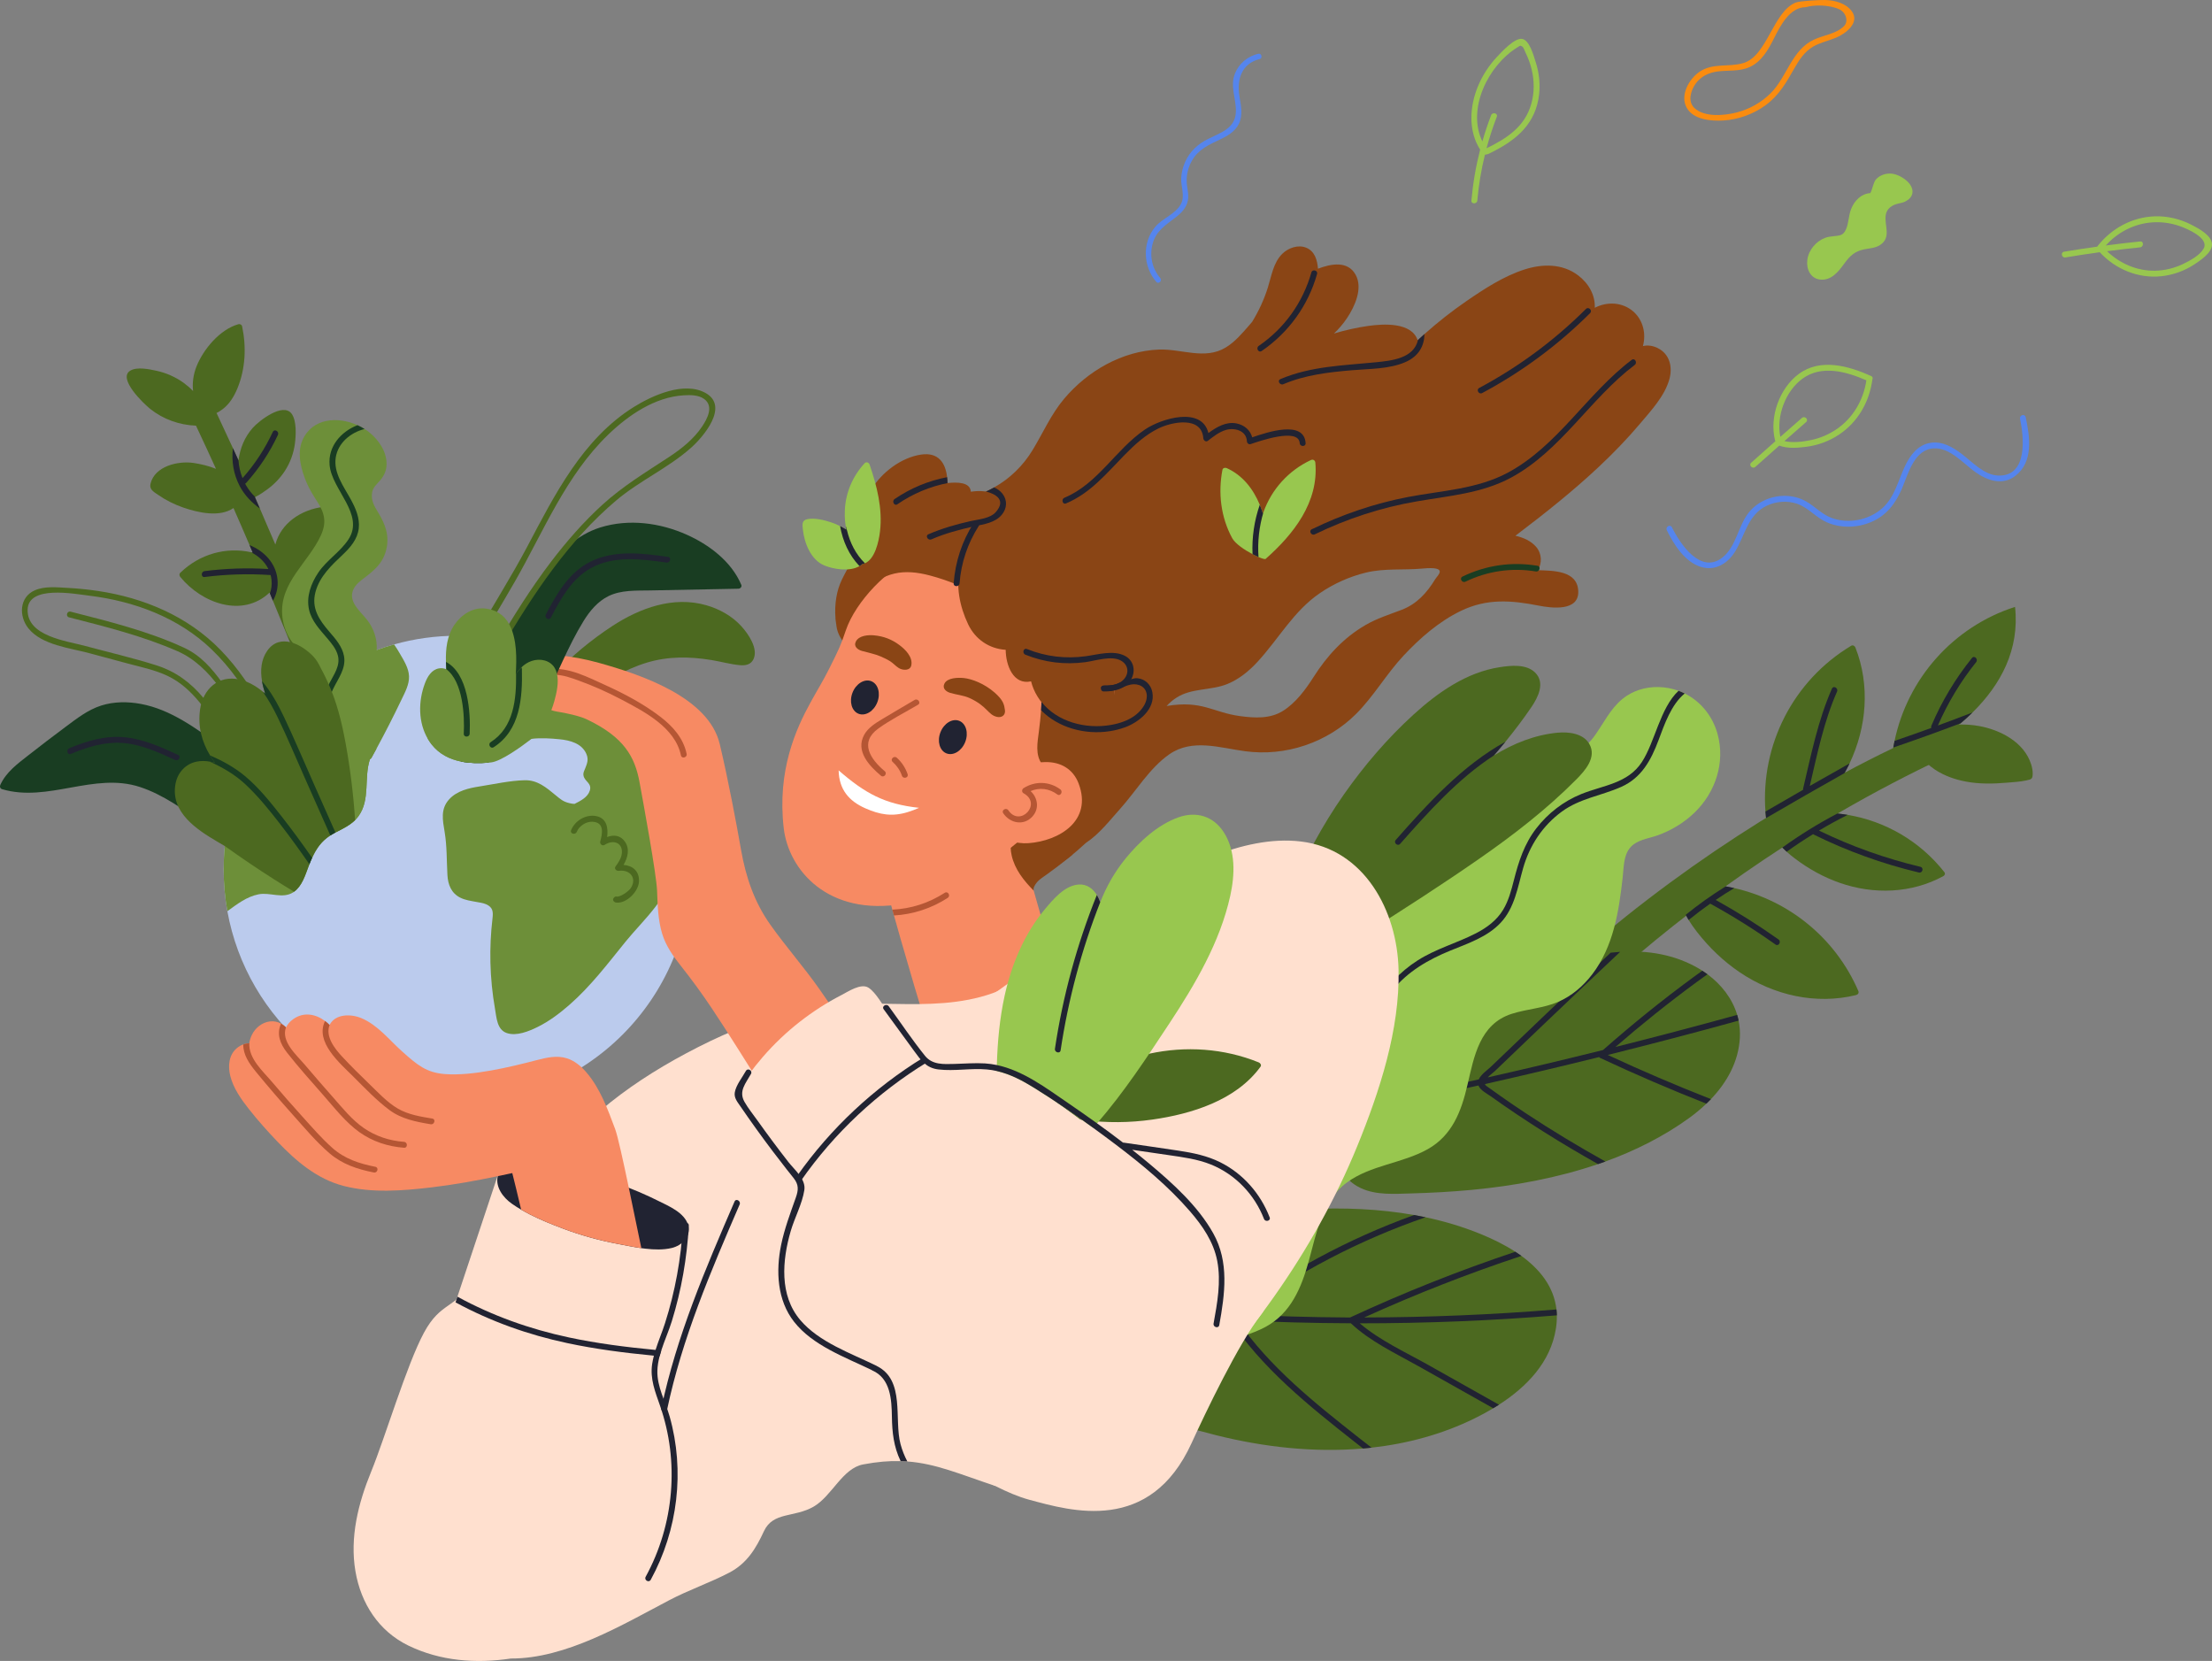 <?xml version="1.0" encoding="UTF-8"?>
<svg id="Layer_2" data-name="Layer 2" xmlns="http://www.w3.org/2000/svg" viewBox="0 0 2225 1670.5">
  <rect x="0" y="0" width="2225" height="1670.5" fill="#808080" stroke="none"/>
  <defs>
    <style>
      .cls-1 {
        fill: #ffe0cf;
      }

      .cls-2 {
        fill: #212332;
      }

      .cls-3 {
        fill: #fff;
      }

      .cls-4 {
        fill: #fa8c0f;
      }

      .cls-5 {
        fill: #5585ed;
      }

      .cls-6 {
        fill: #193d22;
      }

      .cls-7 {
        fill: #4c6920;
      }

      .cls-8 {
        fill: #bbcbed;
      }

      .cls-9 {
        fill: #b55634;
      }

      .cls-10 {
        fill: #f78a63;
      }

      .cls-11 {
        fill: #6d8f39;
      }

      .cls-12 {
        fill: #98c74f;
      }

      .cls-13 {
        fill: #8a4515;
      }
    </style>
  </defs>
  <g id="Layer_1-2" data-name="Layer 1">
    <g>
      <path class="cls-7" d="M1565.59,1316.97c-2.57-22.91-16.74-40.41-35.23-53.85-2-1.44-4.03-2.85-6.11-4.19-11.03-7.18-23.21-13.07-35.19-17.95-17.89-7.27-36.34-12.77-55.14-16.74-3.82-.81-7.67-1.56-11.52-2.25-69.9-12.49-144.13-5.34-212.87,6.44-79.37,13.58-156.75,36.26-233.61,59.98,23.27,39.81,56.22,73.26,96.1,96.67,46.14,27.08,99.4,45.41,151.15,58.34,47.92,11.98,98.49,17.67,147.89,13.38,2.85-.24,5.69-.53,8.54-.85,35.8-3.95,70.85-13.3,103.71-29.46,6.27-3.08,12.55-6.44,18.7-10.16,1.94-1.15,3.85-2.33,5.75-3.56,27.87-17.93,51.99-42.72,57.29-76.53.73-4.65,1.03-9.09.93-13.36-.04-2.02-.18-3.99-.4-5.91Z"/>
      <path class="cls-2" d="M1436.78,1372.84l70.99,39.93c-1.9,1.23-3.82,2.41-5.75,3.56-25.03-14.08-50.05-28.15-75.08-42.23-23.23-13.05-48.55-24.81-68.14-43.23-38.06-.14-76.13-1.15-114.15-3.06,32.28,47.03,77.93,83.33,122.35,118.34,4.19,3.3,8.38,6.56,12.61,9.81-2.85.32-5.69.61-8.54.85-2.77-2.15-5.52-4.31-8.26-6.46-46.38-36.55-93.84-74.47-126.58-124.35-.95-1.46-.16-3.12,1.07-4.05,56.4-42.44,118.95-76.13,185.12-99.95,3.85.69,7.71,1.44,11.52,2.25-66.66,22.95-129.74,55.91-186.82,97.76,35.41,1.74,70.85,2.79,106.3,3,1.56,0,3.1-.02,4.67,0,54.15-25.11,109.64-47.17,166.18-66.07,2.08,1.34,4.11,2.75,6.11,4.19-53.73,17.79-106.51,38.45-158.11,61.9,64.53-.12,129.03-2.81,193.34-8.05.22,1.92.36,3.89.4,5.91-65.95,5.4-132.1,8.05-198.26,8.03,20.34,17.34,46.02,28.98,69.05,41.93Z"/>
      <path class="cls-7" d="M1564.03,1036.78c86.17-85.3,182.28-159.23,285.81-219.44,34.74-20.2,70.29-38.79,106.51-55.84-2.55-5.96-5.45-11.79-8.98-17.35-1.8-2.83-3.88-5.94-5.98-9.22-134.47,60.62-259.34,141.82-369.19,240.31-23.34,20.93-45.96,42.66-67.86,65.08,19.81-2.04,39.73-3.13,59.68-3.54Z"/>
      <path class="cls-7" d="M1748.83,1026.45c-.4-1.96-.87-3.87-1.44-5.75-4.9-16.39-15.8-30.44-29.91-40.86-1.66-1.25-3.4-2.45-5.16-3.56-1.11-.73-2.21-1.4-3.34-2.08-24.24-14.25-51.56-18.68-79.29-16.9-3.18.2-6.37.49-9.55.85-38.57,4.37-77.3,19.91-108.99,37.01-62,33.43-113.69,84.83-147.4,146.59-10.1,3.22-16.7,13.13-16.65,23.86.06,13.23,10.24,23.96,21.61,29.28,15.7,7.35,34.14,5.83,50.96,5.36,20.24-.55,40.47-1.64,60.63-3.54,42.42-4.01,85.97-11.88,127.09-25.94,2.49-.83,4.96-1.7,7.43-2.59,29.87-10.85,58.36-25.07,84.04-43.61,6.13-4.43,12.04-9.27,17.55-14.59,1.56-1.46,3.08-2.99,4.57-4.55,16.07-16.82,27.74-37.5,29.1-61.48.34-6.05-.12-11.9-1.27-17.5Z"/>
      <path class="cls-2" d="M1617.17,1060.99c34.16,15.87,68.78,30.68,103.83,44.44-1.48,1.56-3,3.08-4.57,4.55-36.14-14.21-71.82-29.57-107.03-46.06-.38-.18-.65-.45-.89-.79-38.15,9.45-76.43,18.5-114.78,27.14.3,1.6,1.98,2.29,4.23,3.93,3.84,2.81,7.75,5.55,11.64,8.3,8.28,5.81,16.65,11.51,25.07,17.08,26.08,17.24,52.86,33.37,80.16,48.59-2.47.89-4.94,1.76-7.43,2.59-37.17-20.88-73.36-43.49-108.08-68.32-3.62-2.57-10.32-5.87-12.18-10.71-32.8,7.33-65.65,14.39-98.59,21.13-3.74.75-5.32-4.96-1.58-5.73,33.57-6.84,67.06-14.04,100.48-21.55,2.25-5.08,8.7-9.37,12.04-12.57,17.42-16.74,34.87-33.45,52.37-50.13,22.69-21.65,45.45-43.21,68.26-64.72,3.18-.36,6.37-.65,9.55-.85-26.04,24.51-51.99,49.13-77.87,73.82-16.07,15.34-32.1,30.7-48.12,46.08-1.88,1.82-5.14,4.03-7.18,6.37,38.75-8.76,77.4-17.93,115.92-27.52,29.24-25.76,59.54-50.25,90.96-73.3,2.97-2.17,5.93-4.33,8.92-6.46,1.76,1.11,3.5,2.31,5.16,3.56-3.72,2.65-7.41,5.32-11.09,8.03-28.03,20.58-55.17,42.33-81.43,65.1,40.94-10.28,81.74-21.03,122.43-32.26.57,1.88,1.05,3.8,1.44,5.75-43.73,12.08-87.64,23.56-131.66,34.54Z"/>
      <path class="cls-12" d="M1727.64,738.14c-5-18.13-17.08-32.76-33.01-40.68-2.02-1.01-4.11-1.92-6.25-2.69-6.29-2.31-13.03-3.62-20.09-3.78-13.03-.3-26.02,3.6-36.18,11.86-12.16,9.86-18.98,24.36-27.89,36.87-22.24,31.23-58.24,27.62-92.02,33.79-29.32,5.38-49.52,22.3-64.19,47.68-15.78,27.28-25.19,58.16-46.75,81.8-12.12,13.28-26.83,24.1-43.16,31.63-17.63,8.14-37.13,10.71-54.98,18.21-58.06,24.38-73.24,93.47-83.13,149-3.6,20.26-7.81,40.39-17,58.97-1.34,2.73,1.66,5.18,3.78,4.31-12.41,27.06-20.78,55.83-24.61,85.46-2.51,19.35-3.14,38.94-1.76,58.44.87,12.28.79,28.21,11.35,36.59,10.2,8.11,25.05,6.05,36.83,3.5,15.2-3.28,30.96-7.26,44.7-14.75,25.19-13.74,35.78-39.34,43.08-65.67,7.83-28.17,13.32-61.05,38.55-79.47,24-17.54,55.51-19.06,81.15-33.41,24.73-13.86,33.86-38.15,39.97-64.45,6.74-28.9,12.3-61.28,44.48-71.68,15.36-4.94,31.83-5.59,46.73-12.02,13.7-5.91,25.24-15.87,34.26-27.64,21.47-27.97,26.94-63.58,30.74-97.7,1.05-9.45.81-21.29,6.92-29.12,6.66-8.58,18.34-9.57,27.99-12.99,13.9-4.94,26.83-12.75,37.42-23.01,21.07-20.4,30.98-50.39,23.07-79.06Z"/>
      <path class="cls-2" d="M1694.63,697.46c-13.56,10.99-20.48,31.27-26.31,46.85-7.55,20.2-17.14,38.05-37.7,47.15-20.11,8.9-41.4,11.47-59.62,24.79-19.25,14.08-32.44,34.08-38.94,56.91-5.48,19.2-8.42,39.85-22.66,54.98-13.42,14.25-32.68,20.64-50.33,27.83-21.96,8.94-43,20.94-58.04,39.7-16.31,20.32-23.94,45.9-33.69,69.65-9.03,21.96-18.35,45.39-31.71,65.12-10.38,15.32-26.06,26.77-45.29,23.54-3.76-.63-2.15-6.35,1.58-5.73,33.01,5.55,48.67-37.52,59.48-61.05,11.35-24.71,19.33-51.14,32.06-75.2,10.04-19,24.37-34.48,42.48-46.04,18.37-11.76,39.3-17.36,58.56-27.24,11.03-5.67,20.97-12.99,27.48-23.76,5.48-9.07,8.2-19.51,10.79-29.69,4.84-18.96,10.46-36.49,22.58-52.19,11.72-15.16,27.34-27.2,45.11-34.42,22.14-8.98,46.91-10.5,61.11-32.32,13.21-20.3,18.25-54.15,36.81-71.56,2.14.77,4.23,1.68,6.25,2.69Z"/>
      <path class="cls-7" d="M1598.65,748.18c-6.11-10.64-20.82-12.3-31.79-11.29-22.5,2.08-44.68,10.71-64.41,23.13.06-.08.14-.16.22-.24,3.95-4.57,7.85-9.17,11.66-13.86,9.23-11.27,17.99-22.87,26.13-34.83,6.72-9.88,14.02-24.49,3.68-34.67-8.94-8.78-24.32-7.14-35.53-5.42-33.35,5.08-62.23,25.32-86.63,47.54-26.41,24.06-49.94,51.52-70.4,80.77-21.31,30.46-38.98,63.26-53.12,97.6-2.75-1.4-6.01-1.94-9.47-1.23-1.36.3-2.06,1.62-2.17,2.87-3.87,37.68-14.65,74.03-31.87,107.76-1.29,2.51,1.4,5.73,4.05,4.07,76.47-48.45,154.57-95.05,228.92-146.71,34.46-23.94,67.91-49.8,97.5-79.61,8.98-9.03,20.96-22.4,13.21-35.9Z"/>
      <path class="cls-13" d="M1667.47,350.06c-4.8-2.39-10.16-3.18-14.89-2,3.38-12.32.24-26.25-9.86-34.93-10.95-9.41-26.33-9.96-38.55-3.58.49-12.83-6.19-24.55-16.68-32.54-15.82-12.04-36-11.84-54.25-5.91-20.88,6.78-40.09,19.29-58.04,31.63-14.83,10.18-28.94,21.31-42.36,33.25-2.19,1.96-4.39,3.93-6.54,5.95h-.02c-.1.1-.18.16-.28.26-6.11-18.29-34.44-16.61-50.04-14.35-11.6,1.68-23.01,4.25-34.16,7.61,4.86-4.61,9.29-9.77,13.19-15.6,7.77-11.6,16.17-29.99,8.56-43.61-7.99-14.33-24.89-10.89-37.82-5.99-.71-8.6-3.1-17.54-11.86-21.13-8.15-3.32-18.05.22-24.06,6.15-9.01,8.9-10.89,22.42-14.51,33.96-3.84,12.22-9.19,23.7-15.85,34.54-.93,1.09-1.86,2.17-2.81,3.26-7.1,8.18-14.47,16.92-23.88,22.56-20.9,12.57-44.42,1.13-67,1.98-36.97,1.4-71.68,21.47-95.27,49.36-13.3,15.76-21.23,34.3-31.85,51.76-9.55,15.72-22.79,28.63-38.71,37.54-2.63,1.5-5.34,2.87-8.11,4.11-.1.06-.22.12-.32.16-10.44,4.68-21.71,7.67-33.09,8.66-11.31.97-59.5,7.16-83.52,34.18-21.33,23.96-30.44,53.81-34.02,85.42.06,2.14.2,4.29.43,6.41,1.07,9.25,6.17,15.87,11.84,22.22,58.52-7.24,118.89,3.54,171.04,31.31,27.95,14.89,58.83,35.45,66.52,68.26,4.05,17.24-.08,34.04-11.78,47.33-9.07,10.32-20.64,18.03-31.12,26.79-24.14,20.16-38.67,48.28-40.64,79.73-.14,2.19,2.65,3.76,4.47,2.55,27.48-17.91,56.18-36.87,80.7-59.66,13.46-8.82,24.49-23.21,34.52-34.36,15.87-17.69,29.61-41.02,49.34-54.7,23.19-16.09,50.77-6.48,76.23-3.1,20.24,2.71,40.86.69,60.22-5.85,19.16-6.46,36.91-17.22,51.24-31.49,17.93-17.85,30.58-40.27,47.88-58.75,16.59-17.73,35.68-34.4,57.67-45.03,26.23-12.69,50.69-10.75,78.52-5.28,12.65,2.47,40.59,6.13,39.58-14.81-1.01-20.48-24.45-20.3-41.06-20.88,4.98-6.46,4.51-16.69-1.23-23.35-5.12-5.97-12.65-9.41-20.94-11.29.79-.59,1.58-1.19,2.37-1.78,28.11-21.31,55.79-43.33,81.51-67.49,14.61-13.72,28.57-28.11,41.49-43.41,11.07-13.11,24.75-27.74,29.48-44.6,3.48-12.4.44-25.42-11.68-31.45ZM1443.73,582.38c-8.4,13.78-18.56,25.13-33.94,30.98-12.43,4.75-24.69,8.54-36.28,15.28-22.06,12.79-38.73,31.02-52.29,52.37-7.95,12.49-17.91,25.98-30.74,33.98-12.89,8.05-28.31,7.24-43.27,5.2-27.52-3.74-37.9-16.15-73.74-10.14,2.85-3.08,6.03-5.87,9.67-8.22,15.42-10.08,34.83-7.14,51.46-13.92,11.78-4.8,21.71-12.97,30.27-22.24,21.45-23.23,36.26-51.12,62.98-69.27,14-9.51,29.61-16.49,46.02-20.5,18.78-4.59,37.92-2.31,57.01-4.09,26.87-2.53,15.1,6.88,12.85,10.58Z"/>
      <path class="cls-10" d="M1072.91,1008.18c-47.17,6.5-94,15.24-140.38,26.15-8.62-28.13-16.96-56.36-25.07-84.63-.55-1.9-1.11-3.83-1.66-5.71-2.19-7.77-4.39-15.52-6.56-23.27-.55-1.96-1.09-3.89-1.64-5.85-.02-.1-.06-.18-.08-.28-.87-3.02-1.7-6.01-2.49-9.05-10.56-37.96-20.64-76.05-30.25-114.26,45.45-13.54,90.96-26.98,136.96-38.27,6.52,25.94,13.22,51.83,20.16,77.67,5.81,21.73,11.76,43.43,17.87,65.08,10.6,37.6,21.65,75.08,33.13,112.43Z"/>
      <path class="cls-1" d="M815.53,1049.54c2.19.69,4.23,1.6,6.14,2.74-1.65,1.47-3.29,2.96-4.89,4.5-.42-2.41-.84-4.83-1.25-7.24ZM1365.23,1152.72c-21.83,53.47-50.36,104.14-83.62,151.3-33.41,47.38-71.72,91.27-113.54,131.4-21.89,21-54.85,47.49-82.73,20.05-11.29-11.11-20.08-25.31-29.29-38.15-9.45-13.18-18.71-26.49-27.77-39.94-18.19-26.98-35.3-54.59-52.2-82.39-14.92-24.54-30.65-48.63-51.35-68.75-20.09-19.53-43.22-35.79-62.12-56.56-21.15-23.25-32.61-51.84-39.69-82.11-1.99-8.49-3.65-17.05-5.2-25.64.93.34,2.01.23,2.94-.66,1.91-1.84,3.89-3.62,5.88-5.36.73.68,1.46,1.39,2.17,2.16,2.58,2.82,6.76-1.38,4.19-4.19-.58-.64-1.18-1.23-1.78-1.81,19.21-15.54,41.8-26.49,66.15-31.56,29.56-6.16,60.64.48,88.5-13.41,26.24-13.09,48.4-35.35,71.8-52.72,25.12-18.64,51.08-36.21,78.07-52.03,26.96-15.8,55.06-30.37,84.32-41.44,28-10.6,58.53-18.23,88.64-14.58,64.05,7.77,96.84,69.82,98.18,129.05,1.37,60.11-19.06,122.25-41.55,177.35Z"/>
      <path class="cls-7" d="M1266.13,1068.49c-70.08-28.46-154.74-9.83-206.69,44.98-1.57-1.21-2.62-2.68-2.82-4.48-.42-3.75-6.36-3.79-5.93,0,1.77,15.81,27.89,15.99,39.58,17.49,22.88,2.94,46.1,2.77,68.93-.49,39.6-5.65,84.13-19.39,108.7-53.14,1.25-1.71-.19-3.71-1.77-4.36Z"/>
      <path class="cls-1" d="M977.73,1261.28c21.82-29.99,41.4-61.5,54.96-95.46,22.6-56.56,25.11-126.32-14.19-176.04-6.39,3.58-13.07,6.62-20.07,9.11-31.59,11.25-65.55,11.41-98.67,10.79-37.34-.69-73.66-.24-110.05,9.23-34.79,9.03-67.91,23.6-99.56,40.49-30.54,16.31-59.92,35.13-86.29,57.65-54.01,46.14-91,109.01-127.31,169.16-18.96,31.41-32.88,22.08-50.23,54.38-17.24,32.08-39.12,105.66-52.94,139.39-12.99,31.69-21.73,66.17-15.83,100.47,5.52,32.2,23.35,60.02,53.16,74.53,32.05,15.6,67.93,18.35,103.15,13.05,55.21.24,112.13-33.86,159.14-58.56,19.71-10.36,40.86-17.55,60.55-27.81,17.69-9.23,26.71-24.04,34.85-41.65,9.19-19.83,30.59-13.52,49.96-24.71,18.48-10.67,28.94-38.49,49.77-42.46,14.15-2.69,26.43-3.7,37.8-3.36,2.27.06,4.51.18,6.72.36,28.74,2.13,52.47,12.65,88.11,24.51,1.94.63,33.05-11.33,33.15-13.15,2.61-51.12,4.86-104.54-13.01-153.41-9.17-25.09-23.62-48.57-43.17-66.5Z"/>
      <path class="cls-1" d="M693.82,1237.5c-.16-1.01-.57-1.5-1.17-1.64-1.36-.34-3.64,1.15-6.07,2.37-2.04,1.03-4.17,1.88-5.91,1.32-8.52-2.69-17.02-5.38-25.52-8.07-17.67-5.59-35.35-11.19-53.02-16.76-33.86-10.71-67.71-21.41-101.57-32.12-13.48,40.51-26.96,81.01-40.45,121.52-.63,1.9-1.26,3.82-1.9,5.71-1.56,4.72-8.85,24.31-10.41,29.03,34.87,18.82,77.48,18.81,115.78,29.07,16.27,4.35,32.78,7.85,49.36,10.52,8.22,1.31,18.62,4.17,26.91,3.56,10.52-.77,13.5-10.26,16.72-18.68.36-.89.69-1.78,1.05-2.63.42-1.03.85-2.06,1.25-3.08,2.85-6.94,5.52-13.94,8.07-20.99.34-.93.67-1.88,1.01-2.83,8.28-23.39,15-47.37,20.07-71.72.43-2.1,2.12-7.33,3.56-12.51,1.4-5.02,2.59-10,2.25-12.06Z"/>
      <path class="cls-2" d="M692.26,1232.3c-3.68-12.93-20.01-19.47-30.76-24.85-2.55-1.28-5.1-2.51-7.69-3.72-6.98-3.28-14.09-6.33-21.29-9.11-11.17-4.33-22.58-8.07-34.16-11.19-10.75-2.91-21.65-5.3-32.64-7.12-2.21-.38-5.04-1.13-8.05-1.76-5.16-2.67-10.5-4.9-16.03-6.4-2.57-.69-5.18-1.21-7.85-1.54-11.29-1.38-26.55,1.11-31.83,12.63-.57,1.23-.99,2.43-1.26,3.66-2.59,10.97,5.42,21.61,14.19,27.74,2.99,2.1,6.11,4.07,9.31,5.95,2.75,1.62,5.57,3.16,8.44,4.63,10.97,5.61,22.62,10.28,33.84,14.49,17.79,6.68,36.2,11.82,54.88,15.32,7.33,1.4,15.5,3.1,23.74,4.29,1.34.18,2.71.36,4.05.51,9.11,1.07,18.21,1.27,26.39-.65,10.26-2.37,19.91-11.55,16.71-22.87Z"/>
      <path class="cls-13" d="M1021.91,830.68c-4.66,9-6.72,18.92-4.31,29.65,3.18,14.1,12.2,25.34,22.18,35.43-2.74-9.72,27.5-26.91,38.09-35.42,9.66-7.76-52.76-17.69-55.96-29.66Z"/>
      <path class="cls-10" d="M1106.43,639.61c-18.7-32.42-53.26-51.34-88.54-61.82.02-1.34-.65-2.69-2.31-3.62-27.52-15.66-68.16-18.6-98.67-10.22-22.28,6.11-56.28,40.9-66.07,69.9-5.07,15.04-6.97,19.14-16.8,38.72-6.44,12.81-11.7,21.02-18.5,33.43-15.02,27.22-33.88,68.78-27.22,126.85,4.87,42.45,44.89,88.92,119.86,76.21,62.94-10.67,119.9-67.74,129.21-72.84,5.08-2.77,25.01-1.92,29.22-5.26,25.17-19.81,36.14-48.79,45.65-80.36,10.87-35.94,14-76.74-5.81-111Z"/>
      <path class="cls-2" d="M882.46,706.34c-3.53,9.04-11.98,14.19-18.86,11.51-6.88-2.69-9.6-12.2-6.07-21.24,3.53-9.04,11.98-14.19,18.86-11.51,6.88,2.69,9.6,12.2,6.07,21.24Z"/>
      <path class="cls-2" d="M970.91,746.2c-3.53,9.04-11.98,14.19-18.86,11.51-6.88-2.69-9.6-12.2-6.07-21.24,3.53-9.04,11.98-14.19,18.86-11.51,6.88,2.69,9.6,12.2,6.07,21.24Z"/>
      <path class="cls-9" d="M923.42,708.79c3.29-1.94-.16-6.77-3.43-4.84-10.87,6.42-21.81,12.74-32.61,19.27-6.77,4.09-14.13,8.6-18.08,15.74-9.06,16.39,5.05,31.3,16.83,41.21,2.93,2.46,6.73-2.09,3.81-4.55-14.37-12.09-25.84-28.94-6.43-42.93,12.46-8.99,26.69-16.09,39.91-23.91Z"/>
      <path class="cls-13" d="M969.21,681.91c-5.3-.53-16.2-.46-19.23,5.61-2.46,4.94,1.78,8.13,5.91,9.37,5.98,1.8,13.22,2.4,19.12,5.06,18.44,8.33,18.58,17.08,27.98,19.07,4.61.98,8.58-1.72,7.85-6.9-.75-5.36-1.51-9.84-10.5-17.68-10.25-8.94-22.78-13.71-31.14-14.55Z"/>
      <path class="cls-13" d="M879.14,638.98c-5.49-.51-15.09,0-18.23,6.19-2.55,5.04,1.85,8.27,6.13,9.51,6.2,1.79,12.94,2.96,19.06,5.64,3.23,1.41,6.45,2.93,9.43,4.82,3.06,1.95,5.4,4.8,8.5,6.72,4.01,2.48,11.67,3.05,12.7-3,1.42-8.25-6.11-15.65-11.9-20-7.75-5.82-15.91-8.97-25.7-9.88Z"/>
      <path class="cls-3" d="M870.4,812.93c-16.59-7.32-26.4-18.97-26.84-38.13,26.5,23.01,46.11,33.93,80.93,37.65-3.68,1.63-7.45,3.08-11.35,4.28-15.7,4.84-28.02,2.69-42.74-3.8Z"/>
      <path class="cls-8" d="M695.02,874.45c0,129.8-105.23,235.03-235.03,235.03-115.49,0-211.53-83.29-231.3-193.08-2.45-13.62-3.74-27.64-3.74-41.95,0-107.78,72.53-198.62,171.44-226.33,20.22-5.69,41.55-8.72,63.6-8.72,2.67,0,5.34.04,7.99.14,115.41,3.86,209.75,90.92,224.89,203.11,1.42,10.4,2.15,21.01,2.15,31.81Z"/>
      <path class="cls-7" d="M745.86,629.99c-9.33-10.36-22.1-17.46-35.42-21.28-33.27-9.53-66.97,2.84-94.84,21.12-20.89,13.7-40.72,30.07-58.14,48.52,10.63,7.64,21.38,15.1,32.49,21.92,18.02-14.57,37.74-26.77,60.21-33.69,21.66-6.66,43.39-6.35,65.57-2.74,9.55,1.55,19.19,4.36,28.82,5.17,5.41.46,10.71-.6,13.28-5.9,5.23-10.76-5.12-25.52-11.98-33.13Z"/>
      <path class="cls-11" d="M402.17,657.25c-1.78-3.06-3.7-6.15-5.77-9.13-5.93,1.66-11.76,3.54-17.48,5.65-18.48,6.78-35.86,15.81-51.83,26.79-8.2,5.63-16.05,11.78-23.47,18.4v.02c-42.78,38.13-71.5,91.69-77.49,151.94-.77,7.73-1.17,15.58-1.17,23.52,0,14.31,1.28,28.33,3.74,41.95,9.84-7.06,19.41-14.57,31.33-16.94,11.62-2.33,24.22,4.9,35.01-2.06.26-.16.51-.34.75-.53,8.01-5.67,11.31-16.76,14.59-25.48,5.44-14.41,11.35-25.64,25.32-33.17.75-.42,1.5-.81,2.27-1.21,6.82-3.54,13.8-6.84,19.22-12.22,1.19-1.17,2.29-2.41,3.3-3.8,12.28-16.7,5.34-38.96,11.66-57.47.57-.2,1.11-.61,1.48-1.29,1.68-3.02,3.34-6.07,5-9.11,8.8-16.23,17.2-32.66,25.15-49.32,3.52-7.37,7.95-15.24,7.65-23.66-.32-8.28-5.26-15.95-9.27-22.89Z"/>
      <path class="cls-11" d="M566.07,664.66c-15.1-7.67-31.16-13.74-47.94-17.99-3.32-.85-6.68-1.64-10.06-2.33-13.01-2.73-26.39-4.35-40.09-4.8-3.24,2.35-6.31,4.86-9.05,7.65-8.2,8.3-9.85,19.23-10,30.44-.1,6.27.24,12.55-.55,18.8-1.09,8.72-5.14,14.75-10.7,21.29-6.01,7.1-10.38,14.87-7.59,24.36.14.45.28.91.45,1.34,1.09,1.82,2.29,3.58,3.62,5.28,7.71,9.81,18.21,14.93,29.63,17.24,8.82,1.76,18.19,1.86,27.22,1.11,8.62-6.09,15.74-14.39,25.36-19.02,3.76-1.8,7.75-3.08,11.88-3.93,2.12-.43,4.25-.77,6.42-1.03,9.39-1.09,19.2-.47,28.19.43,10.52,1.05,22.32,4.11,26.93,14.69,2.45,5.65.87,9.51-1.25,14.85-.97,2.45-2.15,4.25-1.62,7.02,1.19,6.13,8.68,7.51,6.35,15.08-2.03,6.52-8.85,10.1-15.33,13.36-1.38.02-3.01-.22-5.29-.77-6.23-1.5-8.92-3.98-13.68-7.88-9.55-7.83-18.26-15.44-31.25-15.13-14.89.36-30.39,3.87-45.11,6.19-11.1,1.75-22.87,4.33-30.78,12.97-8.94,9.75-6.54,20.99-4.57,32.89,2.4,14.48,1.98,28.71,2.79,43.25.53,9.57,3.82,18.19,12.77,22.73,5.04,2.56,10.82,3.33,16.31,4.35,3.25.6,6.8,1.02,9.85,2.36,7.05,3.11,7.17,7.8,6.4,14.38-1.72,14.65-2.42,29.42-2.08,44.17.37,15.69,1.93,31.35,4.64,46.81,1.53,8.67,1.97,20.8,11.81,24.16,9.83,3.36,22.19-1.77,30.89-6.04,11.73-5.75,22.34-13.78,32.14-22.35,21.31-18.65,38.51-41.32,56.23-63.24,18.38-22.75,46.82-46.56,48.88-77.77.4-6.09-.62-12.61-2.59-19.12,1.9.17,3.81.12,5.73-.24,5.04-.95,8.88-3.78,11.84-7.57-10.52-77.97-59.29-143.78-126.8-177.98Z"/>
      <path class="cls-9" d="M912.96,778.62c-2.2-6.38-5.83-12.01-10.87-16.53-2.84-2.54-7.04,1.64-4.19,4.19,4.27,3.83,7.47,8.48,9.34,13.91,1.24,3.59,6.97,2.04,5.72-1.58Z"/>
      <path class="cls-10" d="M645.11,1255.32c-8.24-1.19-16.41-2.89-23.74-4.29-18.68-3.5-37.09-8.64-54.88-15.32-11.23-4.21-22.87-8.88-33.84-14.49-2.87-1.46-5.69-3-8.44-4.63-1.6-6.94-3.26-13.88-4.96-20.8-1.29-5.34-2.61-10.66-3.95-15.97-4.86,1.05-9.73,2.1-14.59,3.08-22.06,4.61-44.24,8.64-66.64,11.29-28.94,3.4-59.88,5.95-88.43-1.46-26.91-6.98-47.8-24.93-66.62-44.6-10-10.46-19.69-21.31-28.65-32.68-7.81-9.9-15.64-20.96-18.74-33.37-2.43-9.69-1.58-20.92,6.46-27.8,2.02-1.72,4.25-3.04,6.6-3.89,1.96-.71,3.99-1.11,6.05-1.17.02-.06.02-.14.04-.2.43-2.79,1.29-5.56,2.63-8.3,3.38-6.96,10.22-12.45,18.01-13.42,4.25-.53,8.01.38,11.31,2.21,1.78.99,3.42,2.23,4.94,3.66.04.04.06.06.1.1,1.4-2.99,3.7-5.79,7.2-8.28,10.56-7.59,22.68-5.1,32.01,1.88,1.6,1.21,3.12,2.53,4.55,3.97.06-.1.1-.2.16-.3.02-.02.02-.04.02-.06,5.77-10.83,21.19-10.99,31.87-6.46,16.57,7,27.93,21.88,41.02,33.55,15.62,13.94,24.45,21.23,43,22.67,27.4,2.12,65.45-7.04,92.18-14,9.96-2.59,20.46-5.08,30.56-1.82,7.67,2.47,14.13,7.87,19.33,13.88,14.11,16.31,21.63,37.34,29.1,57.25,2.57,6.9,7.99,31.51,13.76,59.07,4.33,20.66,8.86,42.98,12.59,60.69Z"/>
      <path class="cls-9" d="M433.26,1130.71c-14.71-2.45-29.44-5.28-41.63-14.39-12.97-9.69-24.63-21.96-36.06-33.37-13.6-13.56-39.04-34.99-28.61-56.08,1.6,1.21,3.12,2.53,4.55,3.97.06-.1.1-.2.16-.3-4.82,11.56,4.8,23.92,12.59,32.26,8.48,9.09,17.3,17.89,26.27,26.49,9.19,8.8,18.64,19.26,29.71,25.7,10.5,6.09,22.81,8.03,34.6,10,3.76.63,2.15,6.35-1.58,5.71Z"/>
      <path class="cls-9" d="M406.42,1154.32c-16.11-1.19-31.59-6.19-44.82-15.6-13.94-9.96-24.85-24.12-36.06-36.89-12.43-14.17-25.19-28.33-36.83-43.19-7.12-9.07-10.73-18.84-5.99-29.12,1.78.99,3.42,2.23,4.94,3.66-5.24,14.47,10.67,27.89,19.47,38.27,9.11,10.75,18.34,21.41,27.7,31.97,9.63,10.89,19.04,22.81,31.14,31.12,12.06,8.28,25.92,12.79,40.45,13.86,3.78.28,3.8,6.21,0,5.93Z"/>
      <path class="cls-9" d="M376.01,1179.21c-16.65-3.3-31.75-8.28-44.76-19.47-13.32-11.47-24.91-25.38-36.61-38.45-12.61-14.08-24.93-28.41-36.93-43.02-7.29-8.9-13.07-17.36-13.03-27.87,1.96-.71,3.99-1.11,6.05-1.17.02-.06.02-.14.04-.2-.81,15.68,13.5,28.07,23.25,39.56,9.77,11.55,19.73,22.91,29.87,34.12,9.79,10.81,19.45,22.08,30.37,31.77,12.47,11.09,27.2,15.82,43.31,19.02,3.76.75,2.16,6.46-1.56,5.71Z"/>
      <path class="cls-10" d="M812.7,1166.27c29.38-17.91,56.72-39.01,85.11-58.49-23.92-38.07-47.78-76.26-73.6-113.01-15.67-22.31-33.76-42.73-49.48-64.95-16.04-22.68-24.53-47.78-29.3-74.96-4.78-27.22-12.9-70.48-21.44-106.52-11.14-47.01-78.94-69.83-121.86-81.76-13.57-3.77-27.44-6.39-41.47-7.63-10.37-.91-22.13-1.1-30.44,6.11-6.26,5.43-9.95,14.9-5.04,22.43,3.01,4.6,7.82,6.9,12.76,6.58-.08.85-.1,1.71-.03,2.6.96,11.13,12.71,17.55,22.61,19.05,7.7,1.16,22.3,4.25,29.37,7.59,38.05,18.01,48.76,37.99,53.45,63.59,4,21.84,16.91,92.17,17.58,108.79.58,14.55.87,29.5,5.18,43.55,3.75,12.22,10.99,22.36,18.83,32.26,10.86,13.72,21.14,27.76,30.86,42.32,18.72,28.04,36.37,56.81,54.4,85.29l30.09,47.53c4.14,6.54,8.28,13.09,12.42,19.63Z"/>
      <path class="cls-9" d="M690.66,758.17c-3.29-15.83-13.89-27.68-26.43-37.29-16.85-12.91-36.14-23.17-55.43-31.89-16.58-7.5-37.19-18.36-55.91-15.94-13.51,1.75-24.45,13.2-21.82,27.13.71,3.75,6.42,2.16,5.72-1.58-2.41-12.77,10.33-19.86,21.15-19.9,8.31-.03,16.5,3,24.21,5.79,14.61,5.29,28.83,11.61,42.56,18.87,23.28,12.3,54.38,28.18,60.23,56.38.78,3.73,6.49,2.15,5.72-1.58Z"/>
      <path class="cls-13" d="M1120.83,694.06c-.02-1.8,6.98-2.59,6.86-4.39-1.03-16.96-6.53-39.87-15.41-55.25-18.7-32.42-59.1-46.14-94.39-56.62.02-1.34-.65-2.69-2.31-3.62-27.52-15.66-69.21-21.75-99.71-13.36-22.28,6.11-36.24,19.57-48.41,36.18,21.07-22.54,41.95-25.07,68-18.19,37.26,9.83,82.69,33.45,101.18,68.72,8.92,17.02,11.52,36.28,11.13,55.27-.02,1.07-.06,2.14-.1,3.2-.1,2.77-.26,5.54-.45,8.28-.51,7.14-1.34,14.25-2.23,21.35-1.38,10.93-3.91,23.45,3.18,32.93,5.28,7.06,10.6,10.89,12.81,19.91,2.29,9.19,2.79,19.06,3.97,28.43.61,4.67,2.34,18.19,2.87,22.9,25.17-19.81,39.9-46.35,49.41-77.92,1.52-5,3.23-10.79,4.41-15.95.47-2.09,5.64-11.03,6.06-13.14,2.23-11.52-6.61-27.03-6.86-38.73Z"/>
      <path class="cls-10" d="M1084.96,787.99c-5.56-14.71-18.33-21.91-33.73-21.53-17.66.44-25.26,6.64-33.23,21.41-4.78,3.59-8.76,7.27-11.37,10.5-7.35,9.11-12.86,20.97-7.17,33.08,6.32,13.45,23.13,17.45,35.11,16.56,30.85-2.31,64.59-22.43,50.39-60.02Z"/>
      <path class="cls-9" d="M1066.53,793.89c-11.09-8.18-25.35-8.56-36.96-1.21-1.83,1.16-2.01,4.01,0,5.12,19.14,10.57-3.55,34.55-15.31,17.13-2.13-3.15-7.27-.18-5.12,2.99,6.77,10.02,20.34,12.89,29.13,3.52,7.49-7.98,5.66-19.12-1.61-25.8,8.94-3.88,18.71-2.67,26.89,3.37,3.07,2.27,6.03-2.88,2.99-5.12Z"/>
      <path class="cls-7" d="M294.21,588.65c26.23-12.87,45.23-48.71,34.34-76.72-.43-1.13-1.48-2.33-2.85-2.19-22.71,2.59-43.16,16.47-48.73,37.92-5.14-12.06-10.3-24.12-15.54-36.14-1.68-3.84-3.36-7.67-5.04-11.51.1-.04.2-.1.3-.16,4.47-2.12,8.82-5.26,11.8-7.39,7.16-5.16,13.36-11.6,18.17-19.02,5.3-8.2,8.72-17.61,9.98-27.28,1.05-8.09,1.92-22.91-3.28-30.01-8.64-11.82-32.78,7.06-39.02,14.06-8.34,9.33-12.83,20.7-14.47,32.64,0,.04-.02.08-.02.12-1.86-4.09-3.72-8.16-5.57-12.24-5.44-11.82-10.91-23.62-16.47-35.41,2.25-.99,4.41-2.51,5.85-3.58,7.16-5.26,11.9-13.21,15.22-21.31,8.07-19.73,9.03-41.61,4.63-62.31-.34-1.56-2.17-2.47-3.66-2.06-18.56,5.2-35.19,24.99-42.17,42.42-3.18,7.97-4.39,16.57-3.46,24.83-2.81-2.93-5.87-5.61-9.19-8.05-8.24-6.01-17.83-10.24-27.8-12.4-7.27-1.56-19.39-4.15-26.19-.08-13.13,7.89,13.64,33.39,20.09,38.51,13.27,10.56,29.38,16.17,46,16.82,6.82,14.43,13.5,28.9,20.11,43.41-7.37-2.95-15.24-4.82-22.75-5.93-15.08-2.19-38.79,3.02-43.1,20.92-1.4,5.83,3.36,8.22,7.77,11.27,7.75,5.4,16.31,9.63,25.22,12.71,14.67,5.06,36.61,10.14,50.47.47,5.46,12.37,10.83,24.79,16.15,37.24,1.09,2.53,2.15,5.06,3.24,7.59-.55-.14-1.09-.26-1.64-.38h-.02c-25.24-5.52-51.73,1.72-71.23,20.66-1.25,1.19-1.01,2.97,0,4.19,21.59,26.49,62.49,41.48,89.81,15.72.1.26.22.49.32.75,1.01,2.45,2.04,4.9,3.04,7.37,25.28,61.01,49.48,122.47,73.4,184.01,6.8-4.61,13.62-9.17,20.46-13.7-24.18-62.13-48.63-124.19-74.17-185.79Z"/>
      <path class="cls-11" d="M363.78,583.29c11.23-8.58,20.97-15.62,24.65-30.13,3.6-14.13-.85-26.04-8.2-37.98-3.76-6.11-7.08-11.84-6.01-19.26.87-6.07,4.53-8.46,8.26-12.91,3.91-4.67,6.23-9.69,6.37-15.85.3-12.75-7.91-24.75-17.51-32.44-1.46-1.17-2.98-2.25-4.61-3.26-2.25-1.44-4.63-2.73-7.12-3.84-19.83-8.99-45.63-7.37-55.45,15.3-5.77,13.36-1.05,30.27,4.47,42.98,2.85,6.54,6.56,12.51,10.42,18.5,7.53,11.66,9.75,20.94,3.64,34.22-12.45,27.08-41.26,47.09-38.83,79.81.55,7.63,2.81,15.18,6.48,21.9,4.25,7.79,11.13,13.48,15.76,20.95,7.69,12.4,3.56,25.24-2.47,37.66v.02c-4.17,8.6-9.25,17-11.96,24.89-9.17,26.73,9.43,51,30.19,68.93,6.78,11.39,6.68,23.66,11.15,35.76.99,2.65,2.73,5.59,4.98,8.44,8.28-4.31,16.82-8.26,22.52-16.01,12.28-16.7,5.34-38.96,11.66-57.47.57-.2,1.11-.61,1.48-1.29,1.68-3.02,3.34-6.07,5-9.11-.4-.26-.79-.47-1.19-.69-.18-1.64-.4-3.26-.71-4.86-1.34-6.96-3.76-13.62-6.96-19.93-3.66-7.2-9.73-13.9-11.84-21.77-4.47-16.76,16.59-29.97,20.08-45.8.47-2.1.77-4.21.89-6.31.71-10.75-2.79-21.37-9.43-29.99-3.86-4.98-8.64-9.33-12.06-14.67-6.62-10.3-2.89-18.74,6.35-25.82Z"/>
      <path class="cls-6" d="M352.98,502.5c4.82,8.9,9.05,18.56,7.89,28.9-1.23,10.91-8.48,19.22-16.13,26.47-11.31,10.69-23.25,21.88-27.4,37.5-4.37,16.45,3.76,28.15,13.98,40.03,6.23,7.26,13.07,14.91,14.75,24.65,2.13,12.32-5.91,22.3-10.95,32.78-14.13,29.42-16.01,63.36-6.37,94.4,1.13,3.66-4.61,5.22-5.73,1.58-10.44-33.63-7.71-70.54,8.46-101.95,4.45-8.62,10.95-17.2,8.42-27.46-1.72-6.9-6.62-12.59-11.11-17.87-7.26-8.54-15.36-17-17.91-28.29-2.97-13.11,1.94-26.37,9.19-37.21,8.5-12.71,22.16-20.88,30.44-33.53,16.55-25.26-16.74-49.78-18.96-74.77-1.7-18.82,11.55-33.71,28.05-40.11,2.49,1.11,4.86,2.39,7.12,3.84-14.02,3.54-26.77,13.96-29.02,28.8-2.35,15.54,8.26,29.3,15.28,42.23Z"/>
      <path class="cls-6" d="M745.71,588.33c-9.94-23.8-32.82-40.72-54.98-50.59-26.53-11.84-58-16.29-87.06-7.22-23.84,7.47-42.19,25.78-56.62,45.47-12.69,17.3-23.47,36.24-32.97,55.67-2.06,4.21-4.05,8.44-6.01,12.67-1.96,4.23-3.85,8.48-5.69,12.73-12.12,27.81-29.28,74.55-38.59,108.87,8.82,1.76,18.19,1.86,27.22,1.11,8.62-6.09,15.74-14.39,25.36-19.02,3.76-1.8,7.75-3.08,11.88-3.93,7.61-15.76,15.22-31.49,22.83-47.25,3.1-6.43,6.11-12.95,9.11-19.49,1.94-4.23,3.89-8.46,5.87-12.69,6.39-13.74,13.07-27.34,20.93-40.07,6.27-10.14,14.19-19.71,25.09-25.07,12.73-6.25,27.75-5.44,41.55-5.69,29.73-.59,59.46-1.17,89.2-1.74,1.72-.04,3.64-1.9,2.87-3.76Z"/>
      <path class="cls-6" d="M283.7,793.93c-20.68-14.63-41.35-29.27-62.03-43.9-24.53-17.36-49.83-36.49-80.08-42.08-13.15-2.43-26.95-2.42-39.78,1.65-13.41,4.26-24.54,13.03-35.69,21.31-12.65,9.4-25.18,18.97-37.58,28.69-10.9,8.55-22.28,16.83-28.21,29.75-.8,1.74-.2,3.77,1.77,4.36,46.23,13.65,92.36-17.32,138.59-2.23,23.59,7.7,44.04,23.01,64.38,36.77,19.39,13.12,38.79,26.25,58.18,39.37,8-24.16,14.32-48.95,20.43-73.68Z"/>
      <path class="cls-7" d="M710.05,395.44c-21.56-12.42-53.95,2.28-72.57,13.92-51.57,32.23-79.67,88.48-107.15,140.46-32.08,60.68-75.46,117.68-92.12,185.26-.91,3.71,4.8,5.29,5.72,1.58,13.68-55.52,46.1-103.01,74.11-152.01,28.83-50.43,51.28-106.56,93.81-147.59,20.27-19.56,46.92-37.77,75.88-39.48,6.6-.39,14.83-.46,20.45,3.6,10.19,7.36,3.22,20.09-2,27.87-8.45,12.59-20.45,22.14-32.99,30.4-23.36,15.39-46.64,29.36-67.41,48.33-19.17,17.51-36.27,37.14-51.96,57.79-40.59,53.44-70.79,113.71-105.83,170.73-2,3.26,3.12,6.24,5.12,2.99,34.45-56.06,64.2-115.29,103.81-168.05,18.6-24.77,39.36-48.09,63.09-68.08,23.45-19.76,52.04-32.41,74.92-52.66,12.55-11.11,38.57-41.57,15.12-55.08Z"/>
      <path class="cls-7" d="M297.52,784.05c-19.7-46.27-40.17-93.83-75.74-130.42-32.86-33.79-76.95-52.36-123.09-59.26-10.07-1.51-20.21-2.53-30.37-3.08-10.61-.57-23.2-2.02-33.27,2.4-15.69,6.87-16.31,26.05-6.42,38.34,13.55,16.83,41.9,19.69,61.3,24.92,12.58,3.39,25.17,6.78,37.75,10.16,13.7,3.69,28.21,6.59,41.07,12.75,25.52,12.23,40.75,37.7,55.7,60.52l52.56,80.25c2.08,3.18,7.22.21,5.12-2.99-14.02-21.4-28.03-42.8-42.05-64.2-11.38-17.37-22.15-35.49-35.43-51.51-12.88-15.53-28.21-26.75-47.51-32.84-23.44-7.4-47.56-13-71.29-19.39-18.97-5.11-58.81-9.78-58.06-36.61.69-24.68,46.61-15.87,61.93-14,45.4,5.56,89.88,21.99,123.24,54.12,38.01,36.61,59.13,86.13,79.45,133.84,1.49,3.5,6.6.48,5.12-2.99Z"/>
      <path class="cls-7" d="M254.64,737.41c-9.01-17.69-19.29-34.67-31.02-50.7-10.86-14.84-21.86-27.63-38.85-35.45-36.15-16.65-75.32-26.26-113.73-36.09-3.7-.95-5.28,4.77-1.58,5.72,36.88,9.44,74.23,18.77,109.21,34.1,34.01,14.91,54.65,53.62,70.85,85.41,1.73,3.4,6.85.4,5.12-2.99Z"/>
      <path class="cls-9" d="M953.3,903.03c-16.41,10.58-34.81,16.59-54.07,17.69-.55-1.96-1.09-3.89-1.64-5.85,18.8-.87,36.65-6.6,52.72-16.96,3.22-2.08,6.19,3.06,2.98,5.12Z"/>
      <path class="cls-1" d="M1221.57,1253.16c-11.41-21.51-28.39-39.5-47.74-54.13-1.15-2.08-3.02-3.5-5.42-5.65-5.87-5.3-11.78-10.56-17.75-15.74-11.03-9.57-22.24-18.92-33.61-28.07-23.41-18.84-47.54-36.81-72.31-53.79-23.25-15.93-44.99-26.98-73.78-24.99-12.73.89-25.46,2.21-37.64-1.25-.3-.38-.59-.77-.89-1.15-1.23-1.58-2.45-3.14-3.68-4.72-11.74-15.08-23.47-30.19-35.21-45.29-5.46-7.02-12.3-20.01-19.85-24.97-7.61-4.98-20.72,3.99-27.32,7.37-14.73,7.57-28.72,16.61-41.79,26.79-13.54,10.58-26.04,22.46-37.3,35.45-5.12,5.91-9.98,12.06-14.57,18.4-4.43,6.13-7.67,9.27-6.62,17.2.93,7.2,3.85,10.87,7.81,16.8,15.3,22.85,31.33,45.19,48.02,67.06,1.27,1.66,2.51,3.3,3.8,4.94.71.93,1.42,1.86,2.13,2.79-2.98,34-23.49,67.41-19.14,102.42,4.61,37.09,36.38,47.78,65.85,61.76,18.29,8.66,31.97,19.87,36.55,40.49,4.25,19.14,4.45,38.89,20.42,52.66,16.27,14.04,39.22,21.75,58.38,31,21.17,10.22,42.9,23.76,65.69,29.89,41.81,11.23,121.07,34.68,162.98-57.06,13.67-29.93,47.11-100.01,70.07-129.48,19.59-25.15-32.04-40.35-47.08-68.73Z"/>
      <path class="cls-13" d="M1103.5,662.4c-5.03-27.83-16.52-60.73-40.61-77.69-12.23-8.61-27.5-15.34-42.15-18.54-15.91-3.48-32.63-1.89-48.78-1.62-1.87.03-2.82,1.47-2.86,2.93-1.17,0-2.33.62-2.76,2.07-5.62,18.99-.88,40.79,7.5,58.34,7.26,15.2,21.24,24.61,37.77,25.66.08,15.31,7.56,35.71,25.53,31.71,5.18,20.99,25,41.05,47.97,38.49,28.49-3.17,21.86-42.12,18.39-61.36Z"/>
      <path class="cls-2" d="M1131.3,731.58c-4.84,1.76-9.88,3.02-15,3.8-24.93,3.89-51.93-3.46-69.09-21.09.2-2.75.36-5.52.45-8.28,15.83,19.99,44.42,27.62,69.96,23.05,2.21-.38,4.41-.87,6.56-1.44,7.73-2.08,15.4-5.52,21.17-11.19,4.41-4.35,8.46-10.4,8.2-16.88-.38-8.84-8.32-12.53-16.09-11.07-1.94.36-4.17,1.15-6.54,2.06-3.22,1.23-6.7,2.67-10.1,3.54-5.04,1.3-9.9,1.4-13.42-2.19.24-1.27,1.17-2.37,2.83-2.37,3.4.04,7-.08,10.38-.85,1.72-.41,3.4-.97,4.96-1.76,4.25-1.29,8.74-2.89,12.38-3.89,2.41-.67,4.47-1.07,5.83-.95,7.85.69,13.88,6.27,15.34,14.06,3.24,17.08-13.68,30.38-27.82,35.49Z"/>
      <path class="cls-2" d="M1138.42,682.06c-.16.32-.3.61-.47.93-1.74,3.24-4.17,5.69-7.02,7.53-5.89,3.82-13.58,4.98-20.7,4.9-2.15-.02-3.08-1.9-2.83-3.56.24-1.27,1.17-2.37,2.83-2.37,5.12.06,10.69-.26,15.34-2.61.71-.36,1.4-.75,2.06-1.21,8.03-5.54,8.88-15.89.26-21.07-9.55-5.73-25.98.02-36.12,1.36-20.72,2.77-41,.3-60.37-7.51-3.52-1.4-1.98-7.14,1.56-5.71,19.08,7.67,38.81,10.02,59.15,7.25,12.2-1.66,28.05-6.52,39.68-.24,8.24,4.45,10.58,14.04,6.64,22.3Z"/>
      <path class="cls-6" d="M1546.51,569.02c-25.99-4.31-51.73-.62-75.44,10.87-3.43,1.66-.43,6.78,2.99,5.12,22.15-10.73,46.58-14.3,70.87-10.27,3.73.62,5.34-5.09,1.58-5.72Z"/>
      <path class="cls-13" d="M976.53,494.51c-.57-9.79-14-9.63-22.97-8.74-.18.02-.34.04-.51.06-.02-2-.14-3.97-.38-5.91-1.58-14.15-8.62-25.34-26.17-22.73-20.2,2.99-39.8,18.14-49.96,35-17.42,28.91-16.07,48.53-16.96,59.52-1.01,12.77-9.69,23.31-14.47,35.17-4.7,11.64-6.13,26.21-4.11,40.29.38,2.61,4.98-3.93,6.7-4.98,1.23.04,2.47-.55,3-2,4.27-11.58,12.57-20.32,21.53-28.49,8.9-8.12,18.03-16.31,27.97-23.15,19.47-13.42,43.23-19.63,64.72-29.1,9.92-4.37,20.58-8.52,29.75-14.35,5.08-3.22,10.3-7.71,11.19-14.02,2.37-17.06-16.82-18.42-29.34-16.57Z"/>
      <path class="cls-2" d="M979.39,525.98c-11.74,18.42-18.47,38.89-20.12,60.67-.29,3.81,5.64,3.79,5.93,0,1.57-20.73,8.14-40.16,19.31-57.67,2.06-3.23-3.07-6.21-5.12-2.99Z"/>
      <path class="cls-2" d="M953.56,485.77c-18.15,3.5-35.33,10.71-50.88,21.37-3.14,2.17-5.93-3.08-2.83-5.22,16.11-11.01,34-18.42,52.82-22,.24,1.94.36,3.91.38,5.91.18-.02.34-.04.51-.06Z"/>
      <path class="cls-2" d="M1007.69,517.7c-6.8,8.2-18.19,9.55-27.95,11.7-14.63,3.2-29.08,7.08-42.86,13.05-3.48,1.5-6.5-3.6-3-5.12,13.72-5.93,27.93-10,42.5-13.26,8.22-1.84,19.57-2.51,25.38-9.17,10.32-11.86.32-17.93-9.92-20.56,2.77-1.25,5.48-2.61,8.11-4.11,3.24,1.4,6.17,3.42,8.48,6.4,5.08,6.56,4.49,14.79-.73,21.07Z"/>
      <path class="cls-2" d="M1319.08,274.01c-8.52,30.18-27.08,56.16-52.97,73.89-3.13,2.14-.17,7.29,2.99,5.12,27.17-18.61,46.74-45.73,55.69-77.44,1.04-3.68-4.68-5.25-5.72-1.58Z"/>
      <path class="cls-2" d="M1432.84,335.98c-.18,11.72-5.63,22.32-19.25,28.23-16.37,7.1-36.08,6.64-53.55,8.14-23.56,2-47.19,4.7-69.13,14.06-3.48,1.48-6.48-3.62-2.98-5.12,30.68-13.07,63.72-13.7,96.39-16.98,15.56-1.56,37.8-3.87,41.97-22.38h.02c2.15-2.02,4.35-3.99,6.54-5.95Z"/>
      <path class="cls-2" d="M1641.32,361.91c-44.81,33.85-74.35,86.42-124.49,113.4-30.98,16.66-66.57,18.05-100.43,24.52-33.63,6.42-66.11,17.5-96.89,32.46-3.43,1.67-.43,6.78,2.99,5.12,32.5-15.8,66.95-27,102.57-33.15,32.21-5.56,65.43-8.06,94.75-23.83,50.29-27.05,79.63-79.5,124.5-113.4,3.01-2.27.06-7.42-2.99-5.12Z"/>
      <path class="cls-2" d="M1595.24,310.74c-31.74,31.65-67.79,58.32-107.33,79.44-3.37,1.8-.38,6.92,2.99,5.12,39.96-21.34,76.45-48.38,108.53-80.37,2.71-2.7-1.49-6.89-4.19-4.19Z"/>
      <path class="cls-12" d="M1323.06,465.25c-.22-2.35-2.33-3.56-4.47-2.57-22.81,10.71-39.52,29.67-47.62,52.15-.2.57-.4,1.15-.59,1.72-.93-3-2-5.97-3.2-8.86-6.58-15.97-17.3-29.73-33.23-36.89-1.58-.71-3.95-.28-4.35,1.78-4.47,23.29-1.58,47.72,9.86,68.7,3.02,5.52,12.36,11.82,20.44,16.07,2.13,1.13,4.19,2.11,6.01,2.89,3.76,1.62,6.54,2.41,7.14,1.88,28.17-24.87,53.55-57.11,50.02-96.87Z"/>
      <path class="cls-2" d="M1265.91,560.24c-1.82-.77-3.88-1.76-6.01-2.89-.75-16.74,1.68-33.59,7.27-49.66,1.21,2.89,2.27,5.85,3.2,8.86.2-.57.4-1.15.59-1.72-4.45,14.77-6.13,30.15-5.06,45.41Z"/>
      <path class="cls-12" d="M874.68,467.17c-.69-2.02-3.36-3.04-4.96-1.3-11.9,12.87-18.96,29.22-19.89,46.77-.1,1.88-.1,5.87-.1,5.87.1,4.61.59,9.45,1.62,14.19-2.04-1.32-4.15-2.53-6.33-3.62-2.91-1.46-5.93-2.71-9.07-3.76-6.84-2.27-16.27-4.61-23.51-3.26-5.77,1.09-5.48,4.86-4.9,10.16,1.44,13.74,7.95,30.84,21.67,36.49,9.57,3.93,25.48,6.42,35.35.65,1.03-.61,2-1.3,2.89-2.1.89-.16,1.74-.41,2.55-.77,9.98-4.17,13.9-21.31,15.18-31.97,2.73-22.93-3.1-45.82-10.5-67.37Z"/>
      <path class="cls-2" d="M870,566.51c-.81.36-1.66.61-2.55.77-.89.79-1.86,1.48-2.89,2.1-10.6-11.07-16.88-25.15-19.53-40.29,2.17,1.09,4.29,2.29,6.33,3.62-1.03-4.74-.55-4.23.59.58,2.98,12.54,8.79,24.09,18.05,33.22Z"/>
      <path class="cls-2" d="M932.43,1068.4c-49.76,30.44-93.23,71.03-126.72,119.03-1.28-1.64-2.53-3.28-3.8-4.94,33.69-47.78,77.16-88.31,126.84-118.81,1.23,1.58,2.45,3.14,3.68,4.72Z"/>
      <path class="cls-2" d="M673.54,1424.46c15.54,54.76,8.28,114.56-18.96,164.36-1.84,3.36-6.96.36-5.12-2.99,28.7-52.49,34.16-115.77,14.37-172.29-4.82-13.8-10.06-26.77-7.85-41.63.43-2.87,1.03-5.67,1.76-8.46.49-1.94,1.07-3.85,1.68-5.77,2.85-9.09,6.66-17.97,9.53-26.96,10.18-31.83,16.11-64.78,17.99-98.13.22-3.8,6.15-3.82,5.93,0-1.84,32.62-7.41,64.92-17.08,96.16-2.97,9.61-7.41,19.47-10.62,29.5-.61,1.92-1.19,3.84-1.68,5.75-1.27,4.86-2.12,9.77-2.25,14.67-.41,15.89,8.05,30.84,12.3,45.8Z"/>
      <path class="cls-2" d="M665.17,1358.23c-.61,1.92-1.19,3.84-1.68,5.75-1.92-.16-3.84-.34-5.75-.53-.4-.04-.77-.08-1.17-.12-28.86-2.79-57.61-6.48-85.99-12.53-39.36-8.36-77.12-21.84-112.37-40.96.63-1.9,1.27-3.82,1.9-5.71,35.13,19.16,72.77,32.6,112.03,40.96,28.63,6.09,57.63,9.77,86.73,12.53.18.02.38.04.55.06,1.92.2,3.84.38,5.75.55Z"/>
      <path class="cls-2" d="M912.65,1469.83c-2.21-.18-4.45-.3-6.72-.36-.04-.08-.08-.14-.12-.22-6.84-14.29-8.42-28.57-8.66-44.26-.28-17.48-1.34-38.71-19.85-46.75-.3-.14-.53-.32-.75-.49-26.65-12.87-59.03-24.47-77.77-48.35-17.12-21.81-18.44-51.12-13.07-77.3,3.36-16.33,9.25-31.91,14.77-47.58,2.67-7.53,3.16-12.95-2.15-19.63-2.35-2.97-4.72-5.93-7.08-8.9-4.84-6.17-9.63-12.38-14.35-18.62-11.05-14.63-21.75-29.51-32.1-44.64-3.04-4.49-6.66-8.54-5.67-14.19,1.29-7.31,7.59-15.02,11.15-21.47,1.84-3.34,6.96-.34,5.12,3-5.3,9.55-12.65,17.28-6.54,28.09,3.7,6.52,8.66,12.57,12.99,18.68,10.12,14.21,20.54,28.21,31.27,41.97,6.15,7.85,17.67,17.1,15.95,28.13-2.17,13.88-9.77,27.7-13.72,41.24-8.54,29.32-11.58,64.51,9.63,89.45,18.98,22.36,50.9,33.35,76.55,45.94.26.14.47.28.67.43,28.51,14.29,16.92,53.42,23.62,78.42,1.66,6.17,3.97,11.94,6.84,17.4Z"/>
      <path class="cls-7" d="M347.71,747.85c-3.84-21.19-9.03-42.32-18.09-61.94-.79-1.72-1.64-3.52-2.53-5.36-1.25-2.59-2.59-5.26-4.07-7.93-2.35-5.02-4.88-9.21-7.55-12.06-11.78-12.61-33.84-24.22-46.6-6.13-6.27,8.92-7.14,19.77-5.32,30.52.71,4.31,1.86,8.6,3.24,12.75-.81-.71-1.66-1.42-2.49-2.12-7.1-5.79-14.93-10.26-23.47-12.18-21.11-4.74-36.67,9.75-39.58,30.07-2.47,17.51,1.9,32.6,9.98,46.18,1.52,2.59,3.2,5.12,4.98,7.61-1.72-.51-3.46-.95-5.2-1.27-4.31-.79-8.7-.89-13.07-.02-11.35,2.23-19.33,11.13-21.41,22.34-5.3,28.66,21.37,46.04,42.6,58.5,2.33,1.36,4.65,2.73,6.98,4.09.06.04.14.08.2.12,16.21,11.6,32.72,22.77,49.54,33.47,6.6,4.19,13.24,8.32,19.93,12.36,8.01-5.67,11.31-16.76,14.59-25.48.28-.75.55-1.48.85-2.19.85-2.23,1.74-4.37,2.71-6.42,4.19-9.19,9.41-16.76,18.33-22.52,1.09-.71,2.23-1.38,3.44-2.04.57-.32,1.13-.61,1.72-.91.18-.1.38-.2.55-.3,6.82-3.54,13.8-6.84,19.22-12.22-1.72-25.8-4.86-51.48-9.49-76.94Z"/>
      <path class="cls-6" d="M283.08,820.86c10.77,13.7,20.96,27.72,30.86,41.91-.97,2.06-1.86,4.19-2.71,6.42-9.43-13.58-19.08-27.02-29.28-40.19-10.79-13.96-22.08-28.01-35.01-40.09-10.52-9.84-22.87-17.06-35.92-22.89,1.74.32,3.48.75,5.2,1.27-1.78-2.49-3.46-5.02-4.98-7.61,12.49,5.46,24.43,11.94,34.99,20.7,13.96,11.58,25.68,26.29,36.85,40.49Z"/>
      <path class="cls-6" d="M337.42,837.3c-.59.3-1.15.59-1.72.91-1.21.65-2.35,1.32-3.44,2.04-8.46-19.1-16.96-38.19-25.42-57.29-9.11-20.54-17.79-41.38-27.6-61.62-4.37-8.99-9.19-17.73-14.95-25.74.83.69,1.68,1.4,2.49,2.12-1.38-4.15-2.53-8.44-3.24-12.75,9.11,10.79,16.05,23.33,22.18,36.24,10.56,22.3,20.16,45.11,30.19,67.67,7.18,16.15,14.33,32.28,21.51,48.43Z"/>
      <path class="cls-2" d="M279.54,437.38c1.6-3.44-3.51-6.45-5.12-2.99-7.9,16.96-18.04,32.48-30.46,46.47-2.33-5.79-3.69-11.85-4.09-18.01,0,.04-.02.08-.02.12-1.86-4.09-3.72-8.16-5.57-12.24-1.5,13.01.55,26.06,6.74,37.94,5.06,9.71,12.24,16.74,20.42,22.85-1.68-3.84-3.36-7.67-5.04-11.51.1-.04.2-.1.3-.16-3.44-3.34-6.5-7.12-9.09-11.53-.37-.63-.7-1.27-1.04-1.91.38-.15.74-.4,1.08-.77,12.99-14.51,23.67-30.6,31.9-48.26Z"/>
      <path class="cls-2" d="M274.52,604.13c-1.01-2.47-2.04-4.92-3.04-7.37,1.52-4.07,2.17-8.58,1.64-13.52-.18-1.7-.51-3.34-.93-4.94-.18.02-.34.04-.53.02-22.02-1.44-43.99-.79-65.87,2-3.78.49-3.74-5.46,0-5.93,21.33-2.71,42.72-3.4,64.17-2.1-3.62-7.35-9.88-13.07-17.36-16.84.55.12,1.09.24,1.64.38-1.09-2.53-2.15-5.06-3.24-7.59,14.55,5.91,26.33,17.91,28.09,34.22.87,8.2-.97,15.42-4.57,21.69Z"/>
      <path class="cls-11" d="M560.2,677.35c-.49-2.04-1.27-3.97-2.35-5.75-4.78-7.79-14.73-9.59-23.01-6.88-4.03,1.34-7.43,3.64-10.36,6.5-1.98,1.9-3.74,4.07-5.36,6.37-.1.14-.22.3-.32.45.1-1.5.18-3.04.26-4.63.02-.43.04-.89.04-1.34v-.02c.36-8.24.28-17.08-.97-25.38-.81-5.32-2.08-10.42-4.05-15-4.39-10.38-12.28-18.09-25.96-19.65-12.57-1.44-24.06,6.21-30.94,16.25-7.55,11.03-8.99,24.3-8.62,37.42.06,2.47.2,4.92.36,7.35v.08c-2.25-1.01-4.86-1.36-7.55-.87-7.43,1.38-11.49,8.46-13.94,14.97-6.82,18.05-6.9,39.5,3.1,56.2,1.09,1.82,2.29,3.58,3.62,5.28,7.71,9.81,18.21,14.93,29.63,17.24,8.82,1.76,18.19,1.86,27.22,1.11.95-.06,1.9-.14,2.85-.24,10-1.01,30.17-15.54,40.82-23.74,4.23-3.28,6.96-5.56,6.96-5.59,7.2-9.77,12.71-20.52,15.95-32.3,2.21-8.09,4.82-18.94,2.61-27.82Z"/>
      <path class="cls-6" d="M472.43,737.94c-.2,3.82-6.13,3.82-5.93,0,.87-17.97-.63-52.11-17.57-64.9-.16-2.43-.3-4.88-.36-7.35,22.34,11.76,24.91,50.77,23.86,72.26Z"/>
      <path class="cls-6" d="M519.06,673.42c-.02-.2-.02-.4-.02-.59,0-.28.02-.51.06-.75,0,.46-.02.91-.04,1.34Z"/>
      <path class="cls-6" d="M496.58,751.51c-3.22,2.06-6.19-3.08-2.98-5.12,23.37-14.94,25.82-43.41,25.52-68.8,1.62-2.29,3.38-4.47,5.36-6.37.3.43.47.97.49,1.6.65,28.86-1.6,61.54-28.39,78.68Z"/>
      <path class="cls-7" d="M627.22,869.86c4.13-7.18,6.53-15.75,1.5-23.21-4.54-6.74-11.5-7.28-18.02-4.85,1.21-9.21-.38-19.18-11.39-21.1-10.3-1.79-21.17,4.86-24.85,14.29-1.39,3.56,4.34,5.1,5.72,1.58,2.25-5.77,9.31-10.4,15.61-10.13,13.02.55,9.81,12.86,7.98,19.96-.62,2.4,2.12,4.8,4.36,3.35,9.6-6.23,19.26-1.44,17.18,9.81-.82,4.47-3.6,8.32-6.18,11.91-1.7,2.37,1.1,4.68,3.35,4.36,11.07-1.61,18.47,7.29,12.11,17.2-1.93,3.01-8.98,8.31-13.62,8.78-1.31-.5-2.66-.11-3.6,1.2-.07.09-.14.19-.2.28-1.47,2.04.59,4.22,2.56,4.46,10.51,1.31,22.62-11.31,23.03-21.21.44-10.78-6.72-15.98-15.54-16.67Z"/>
      <path class="cls-12" d="M1230.87,836.87c-10.38-16.01-27.38-21.17-45.21-14.95-21.09,7.37-39.77,24.69-53.63,41.71-10.75,13.23-19.21,28.03-25.32,43.83,0-.02-.02-.04-.02-.06-.87-2.53-2.02-5.02-3.42-7.29-3.91-6.35-9.92-11.03-18.13-10.52-14.19.87-25.8,14.91-34.2,24.95-20.76,24.85-33.55,55.67-40.45,87.1-5.02,22.89-7.08,46.16-7.79,69.53-.06,2-.12,3.99-.14,5.99,13.66,3.1,26.04,9.69,38.06,17.16,20.14,12.53,39.74,26,58.93,39.97,1.34-1.48,2.65-2.99,3.97-4.49,27.08-31.18,50.07-66.21,72.71-100.51,25.92-39.3,51-81.8,61.24-128.28,4.67-21.17,5.69-45.19-6.6-64.15Z"/>
      <path class="cls-2" d="M1277.11,1224.31c-9.23-23.85-26.69-43.88-49.69-55.37-13.12-6.55-27.29-9.45-41.69-11.64-18.44-2.8-36.91-5.4-55.36-8.1-.26-.04-.5-.04-.74-.02-8.59-6.6-17.3-13.06-26.1-19.38-9.77-7.04-19.63-13.92-29.53-20.68-21.86-14.93-44.93-32.4-71.29-37.96-3.87-.83-7.81-1.38-11.82-1.64-10.28-.65-20.58.26-30.86.51-10.87.26-22.14,1.09-29.59-8.16-12.87-15.97-24.37-33.27-36.47-49.84-2.21-3.06-7.37-.1-5.12,2.99,10.24,14.02,20.46,28.03,30.68,42.03,6.96,9.53,12.1,17.08,24.53,18.54,16.13,1.88,32.46-1.44,48.63,0,3.36.3,6.66.83,9.88,1.56,13.66,3.1,26.04,9.69,38.06,17.16,20.14,12.53,39.74,26,58.93,39.97,7.89,5.73,15.68,11.52,23.45,17.4,26.43,20.03,52.17,41.38,73.94,66.52,12.61,14.59,23.74,30.66,27.44,49.94,4.01,20.86.04,42.4-3.68,62.98-.67,3.72,5.04,5.32,5.73,1.56,5.63-31.19,10.14-63.46-6.11-92.38-15.46-27.54-40.74-50.25-64.68-70.3-5.53-4.62-11.15-9.15-16.81-13.62,12.1,1.77,24.19,3.53,36.29,5.3,14.55,2.13,29.35,4,43.07,9.57,24.46,9.93,43.72,30.1,53.21,54.63,1.36,3.52,7.1,1.99,5.72-1.58Z"/>
      <path class="cls-2" d="M1106.68,907.4c-18.86,47.96-32.18,97.92-39.83,148.94-.57,3.76-6.29,2.15-5.71-1.58,7.95-53.1,22.12-104.91,42.13-154.65,1.4,2.27,2.55,4.76,3.42,7.29Z"/>
      <path class="cls-2" d="M1514.33,745.93c-3.82,4.69-7.71,9.29-11.66,13.86-36.28,23.58-65.73,56.56-94.28,88.9-2.53,2.87-6.96-1.09-4.43-3.93,32.8-37.19,66.72-74.67,110.37-98.82Z"/>
      <path class="cls-7" d="M2026.88,610.36c-62.45,20.1-108.1,72.29-121.18,134.78-.47,2.21-.89,4.43-1.27,6.68-1.11,6.48-1.86,13.09-2.25,19.75,23.88-11.43,48.77-26.08,70.02-44.14,4.11-3.48,8.09-7.08,11.88-10.83,28.51-28.07,47.49-63.32,42.8-106.24Z"/>
      <path class="cls-7" d="M2038.28,784.89c-6.46,1.42-13.48,1.75-20.07,2.32-13.4,1.15-27,1.37-40.27-1.05-11.04-2.01-22.05-5.82-31.46-12.02-12.11-7.98-19.59-19.64-27.44-31.49,21.69-11.48,46.97-16.78,71.34-12.5,21.63,3.8,45.67,16.23,52.72,38.6.96,3.06,1.58,6.15,1.54,9.4-.08,5.5-1.33,5.62-6.36,6.73Z"/>
      <path class="cls-7" d="M1866.34,651.28c-.67-1.74-2.57-2.85-4.35-1.78-58.46,35.13-91.11,99.93-86.17,166.69.16,2.19.38,4.39.61,6.6.55,4.9,1.3,9.81,2.25,14.71-1.92,1.6-1.34,5.46,1.74,5.28,17.97-1.13,32.05-12,44.24-24.43,11.94-12.16,22.44-25.92,30.74-40.82,1.32-2.37,2.59-4.78,3.82-7.24.42-.81.81-1.64,1.19-2.47,17.34-36.43,20.82-78.62,5.93-116.54Z"/>
      <path class="cls-7" d="M1869.28,996.72c-23.07-53.44-70.02-91.13-124.82-103.53-2.85-.63-5.71-1.21-8.6-1.72-13.58-2.37-27.6-3.22-41.79-2.37-1.32-2.12-5.22-2.08-5.46,1.01-.77,10.87,2.17,20.8,7,29.99.93,1.76,1.92,3.48,2.97,5.18,2.51,4.13,5.36,8.1,8.34,11.94,12.14,15.62,26.63,29.57,43.04,40.66,34.22,23.11,76.54,32.82,116.99,22.91,1.8-.43,3.16-2.15,2.33-4.07Z"/>
      <path class="cls-7" d="M1955.81,877.18c-24.69-31.41-59.66-51.34-97.3-57.63-3.42-.57-6.88-1.03-10.34-1.36-21.39-2.13-43.41.12-64.72,7.14-1.58-1.5-4.88-.59-4.39,2.1,1.88,9.92,7.08,18.03,13.76,24.99,1.38,1.44,2.83,2.85,4.33,4.19,2.53,2.29,5.22,4.47,7.95,6.56,13.78,10.5,29.16,19.08,45.53,24.77,34.12,11.92,72.12,10.66,104.12-6.78,1.42-.77,2.19-2.53,1.07-3.97Z"/>
      <path class="cls-2" d="M1820.42,790.46c7.42-31.74,14.22-65.11,27.42-94.89,1.53-3.46-3.58-6.48-5.12-2.99-14,31.59-21.04,66.89-28.97,100.39-.12.49-.11.94-.03,1.34-12.66,7.25-25.3,14.54-37.9,21.88.16,2.19.38,4.39.61,6.6,26.19-15.3,52.53-30.38,78.98-45.27,1.32-2.37,2.59-4.78,3.82-7.24.42-.81.81-1.64,1.19-2.47-13.36,7.49-26.69,15.05-39.99,22.65Z"/>
      <path class="cls-2" d="M1931.69,871.79c-35.29-8.41-69.39-20.59-102-36.45,9.41-5.6,19.02-10.88,28.82-15.79-3.42-.57-6.88-1.03-10.34-1.36-19.22,10.08-37.7,21.51-55.35,34.22,1.38,1.44,2.83,2.85,4.33,4.19,8.65-6.2,17.51-12.06,26.55-17.63.12.08.24.17.39.24,33.85,16.71,69.31,29.55,106.04,38.3,3.71.88,5.29-4.83,1.58-5.72Z"/>
      <path class="cls-2" d="M1983.57,661.75c-16.72,20.81-30.41,43.53-40.83,68.12-.34.79-.32,1.56-.09,2.23-12.28,4.46-24.59,8.81-36.95,13.03-.47,2.21-.89,4.43-1.27,6.68,22.73-7.75,45.33-15.89,67.77-24.4,4.11-3.48,8.09-7.08,11.88-10.83-11.56,4.47-23.17,8.82-34.81,13.09,10.02-22.88,22.83-44.24,38.49-63.74,2.37-2.95-1.8-7.17-4.19-4.19Z"/>
      <path class="cls-2" d="M1788.95,944.84c-20.32-14.42-41.39-27.66-63.16-39.74,6.12-4.14,12.32-8.14,18.67-11.91-2.85-.63-5.71-1.21-8.6-1.72-14.02,8.66-27.44,18.21-40.25,28.63.93,1.76,1.92,3.48,2.97,5.18,7.04-5.75,14.29-11.23,21.71-16.45,22.67,12.45,44.57,26.17,65.67,41.13,3.12,2.21,6.08-2.93,2.99-5.12Z"/>
      <path class="cls-2" d="M738.87,1208.4c-29.22,67.56-58.42,135.62-73.62,207.97-.78,3.72,4.93,5.32,5.72,1.58,15.09-71.84,44-139.45,73.02-206.55,1.5-3.47-3.61-6.49-5.12-2.99Z"/>
      <path class="cls-2" d="M671.99,560.08c-25.79-3.63-53.33-7.23-77.64,4.61-21.91,10.66-34.49,32.64-45.32,53.4-1.76,3.38,3.35,6.38,5.12,2.99,9.85-18.88,20.9-39.02,40.18-49.71,23.2-12.87,51.02-9.1,76.08-5.58,3.73.52,5.35-5.19,1.58-5.72Z"/>
      <path class="cls-2" d="M179.09,759.2c-16.94-7.79-34.24-15.66-52.99-17.66-19.52-2.08-38.54,3.52-56.37,10.97-3.47,1.45-1.95,7.19,1.58,5.72,16.28-6.8,33.44-12.21,51.3-11.06,18.92,1.22,36.52,9.34,53.49,17.14,3.44,1.58,6.46-3.53,2.99-5.12Z"/>
      <path class="cls-2" d="M1259.56,439.86c-1.88-7.26-7.97-12.43-15.7-13.99-10.49-2.11-20.1,3.6-28.35,9.66-6.57-27.15-47.51-14.68-63.96-3.47-29.35,20-47.23,54.53-80.86,68.53-3.47,1.45-1.95,7.19,1.58,5.72,24.45-10.17,40.85-30.27,58.91-48.74,10.1-10.33,21.03-20.31,34.11-26.71,13.28-6.5,43.52-12.82,45.11,9.98.14,1.97,2.52,4.05,4.46,2.56,5.47-4.19,11.2-8.81,17.89-10.88,8.65-2.67,21,.23,21.48,11.28.08,1.82,1.85,3.51,3.75,2.86,7.68-2.6,48.37-17.09,49.38-.97.24,3.79,6.17,3.82,5.93,0-1.48-23.43-38.24-11.18-53.74-5.84Z"/>
      <path class="cls-12" d="M1882.18,378.2c-22.51-10.11-50.81-18.32-72.76-2.15-19.63,14.46-29.84,43.53-23.93,66.88.08.31.2.56.34.8-8.14,7.19-16.27,14.4-24.36,21.64-2.85,2.55,1.36,6.73,4.19,4.19,8.01-7.16,16.04-14.29,24.09-21.4,8.29,3.17,18.44,2.3,26.94,1.23,11.94-1.51,23.53-5.79,33.52-12.54,18.83-12.72,30.19-32.84,33.16-55.11.64-1.25.47-2.8-1.19-3.54ZM1847.22,431.74c-7.77,5.27-16.56,9.01-25.76,10.9-7.42,1.53-18.24,3.02-26.54.98,7.26-6.39,14.52-12.77,21.81-19.12,2.88-2.51-1.33-6.69-4.19-4.19-7.27,6.33-14.51,12.69-21.74,19.06-4.26-20.67,5.12-46.03,22.29-58.54,19.33-14.09,44.2-7.08,64.24,1.69-2.87,19.79-13.41,37.91-30.11,49.24Z"/>
      <path class="cls-12" d="M1544.5,61.72c-2.05-6.2-6-21.53-13.64-22.64-7.47-1.08-20.84,13.55-25.28,18.32-7.84,8.42-14.21,18.15-18.68,28.75-8.67,20.51-10.29,45.19,1.94,64.34-4.31,16.75-7.25,33.82-8.78,51.17-.33,3.8,5.6,3.78,5.93,0,1.37-15.62,3.97-31,7.67-46.12.73.08,1.47-.08,2.09-.42.44,0,.91-.08,1.39-.31,24.51-11.8,45.11-26.67,50.32-55.07,2.32-12.66,1.07-25.83-2.95-38.01ZM1540.3,104.39c-6.55,23.17-24.65,34.82-45.02,44.73,2.87-10.7,6.31-21.26,10.33-31.67,1.38-3.56-4.36-5.11-5.72-1.58-3.35,8.68-6.26,17.48-8.81,26.38-15.84-32.72,5.93-76.58,35.23-94.61,2.72-1.67,2.81-2.22,4.94-.76,1.36.94,2.54,4.55,3.26,6.03,2.65,5.41,4.73,11.1,6.15,16.96,2.73,11.3,2.81,23.29-.36,34.52Z"/>
      <path class="cls-12" d="M2225,246.14c.23-9.31-13.88-16.62-20.88-20.19-11.32-5.78-24.21-8.85-36.94-8.37-22.61.85-43.09,12.08-57.07,29.64-.13.16-.22.32-.31.48-.07.11-.11.24-.17.36-11.17,1.54-22.32,3.22-33.44,5.09-3.76.63-2.37,6.4,1.38,5.77,11.48-1.93,22.99-3.67,34.51-5.25,15.82,17.09,38.72,26.66,62.17,24.12,11.72-1.27,23.13-5.38,32.97-11.87,6.06-4,17.57-11.53,17.77-19.75ZM2216.55,250.11c-3.99,6.89-13.99,12.21-20.9,15.51-8.64,4.12-18.18,6.44-27.76,6.64-18.27.37-35.49-7.15-48.46-19.6,11.05-1.45,22.11-2.76,33.2-3.89,3.74-.38,3.94-6.32.14-5.93-11.57,1.17-23.12,2.54-34.65,4.05,11.2-12.4,26.42-20.77,43.13-22.88,10.49-1.32,21.24-.14,31.22,3.37,7.98,2.8,30.11,12.3,24.08,22.73Z"/>
      <path class="cls-12" d="M1902.69,174.63c-5.7-.51-11.69,1.43-15.6,5.69-2.74,2.98-3.51,9.85-5.78,13.88-9.17.64-16.02,7.53-19.4,16.24-2.53,6.49-2.26,13.87-5.07,20.19-2.78,6.25-6.03,6.23-12.44,6.93-2.95.32-5.7.6-8.52,1.66-9.27,3.47-16.69,12.32-17.94,22.21-1.16,9.17,3.13,18.83,13.21,19.77,11.02,1.03,18.09-8.03,23.88-15.99,5.64-7.76,10.53-12.53,20.11-14.43,5.4-1.07,11.38-1.25,16.1-4.44,11.59-7.81,3.9-19.4,5.61-30.2,1.06-6.68,6.68-10.08,12.56-11.38,2.48-.55,4.86-.97,7.14-2.14,3.34-1.71,6.51-4.52,7.09-8.42,1.48-9.96-12.48-18.79-20.97-19.55Z"/>
      <path class="cls-4" d="M1862.67,11.3c-5.79-7.81-16.29-11-26.65-11.29-5.28-.15-25.55.86-29.79,2.57-22.68,9.18-28.6,53.6-52.49,60.8-15.02,4.53-30.97-.55-44.64,9.1-10.28,7.26-19.33,23.31-12.6,35.68,6.67,12.26,24.61,13.77,36.89,13.03,15.32-.93,30.29-6.38,42.68-15.44,13.34-9.75,20.71-22.72,28.71-36.81,4.84-8.53,10.2-16.85,18.84-21.96,7.19-4.25,15.6-5.91,23.26-9.1,9.44-3.93,24.34-15.06,15.78-26.59ZM1854.68,26.42c-7.71,7.58-20.15,8.92-29.68,13.26-22.87,10.42-27.16,37.22-43.78,53.91-9.45,9.49-21.49,16.22-34.45,19.54-12.24,3.14-32.36,5.06-42.46-4.56-6.88-6.56-3.6-17.45,1.14-24.23,5.25-7.5,13.5-11.36,22.35-12.48,10.75-1.37,22.06.2,32.2-4.45,11.97-5.49,18.73-17.46,24.36-28.73,6.5-13,16.08-31.44,31.87-31.45,9.62-2.69,20.81-1.55,25.48-.51,3.4.75,7.82,1.89,10.62,3.98,4.8,3.59,7.02,11.12,2.34,15.72Z"/>
      <path class="cls-5" d="M2037.63,419.54c-.79-3.73-6.5-2.15-5.72,1.58,3.86,18.32,8.07,57.88-21.58,57.18-14.4-.34-26.18-13.48-36.86-21.59-9.13-6.93-19.72-13.27-31.64-11.35-12.69,2.04-20.37,12.3-25.57,23.23-6.82,14.31-10.39,31.16-22.54,42.19-13.52,12.28-34.35,16.46-51.5,10.06-9.66-3.61-16.47-11.38-25.25-16.42-6.51-3.74-13.97-5.65-21.47-5.73-14.03-.15-28.03,6.02-36.72,17.13-10.52,13.45-12.44,34.02-26.2,44.86-21.9,17.25-42.48-13.48-50.85-30.38-1.69-3.42-6.81-.42-5.12,2.99,7.16,14.45,17.9,31.77,34.3,36.86,14.59,4.53,27.39-3.72,34.73-15.98,9.58-16.01,12.7-36.44,31.09-45.36,9.46-4.59,20.83-5.56,30.82-2.18,11.4,3.86,19.1,13.93,30.05,18.71,14.17,6.18,30.77,5.61,44.87-.46,15.33-6.6,24.34-18.7,30.72-33.67,6.36-14.92,12.37-39.7,32.49-40.29,15.97-.47,28.88,14.89,40.77,23.51,12.18,8.83,27.62,14.34,40.84,4.1,18.29-14.16,14.48-39.24,10.33-58.96Z"/>
      <path class="cls-5" d="M1265.5,54.07c-10.47,2.63-19.19,9.65-23.26,19.8-5.18,12.93,1.17,25.06.92,38.13-.32,17.11-15.13,21.35-28.03,27.76-10.21,5.07-18.31,12.53-23.02,23.07-2.34,5.23-3.74,10.89-3.97,16.63-.32,8.26,3.87,17.43-.05,25.25-5.3,10.59-18.68,14.59-26.12,23.49-13.27,15.88-12.17,39.99,1.16,55.33,2.34,2.7,6.25-1.24,3.92-3.92-8.28-9.53-10.96-22.67-7.55-34.8,3.6-12.81,13.06-18.51,22.96-26.11,5.79-4.45,10.9-9.55,12.37-16.94,1.32-6.62-1.07-13.03-1.16-19.62-.1-7.21,1.67-14.14,5.21-20.43,6.42-11.42,16.94-16.05,28.18-21.37,7.56-3.58,15.23-7.94,19.07-15.76,4.37-8.91,2.04-18.84.54-28.14-2.67-16.62,2.27-32.51,20.3-37.03,3.46-.87,1.99-6.21-1.47-5.34Z"/>
    </g>
  </g>
</svg>
